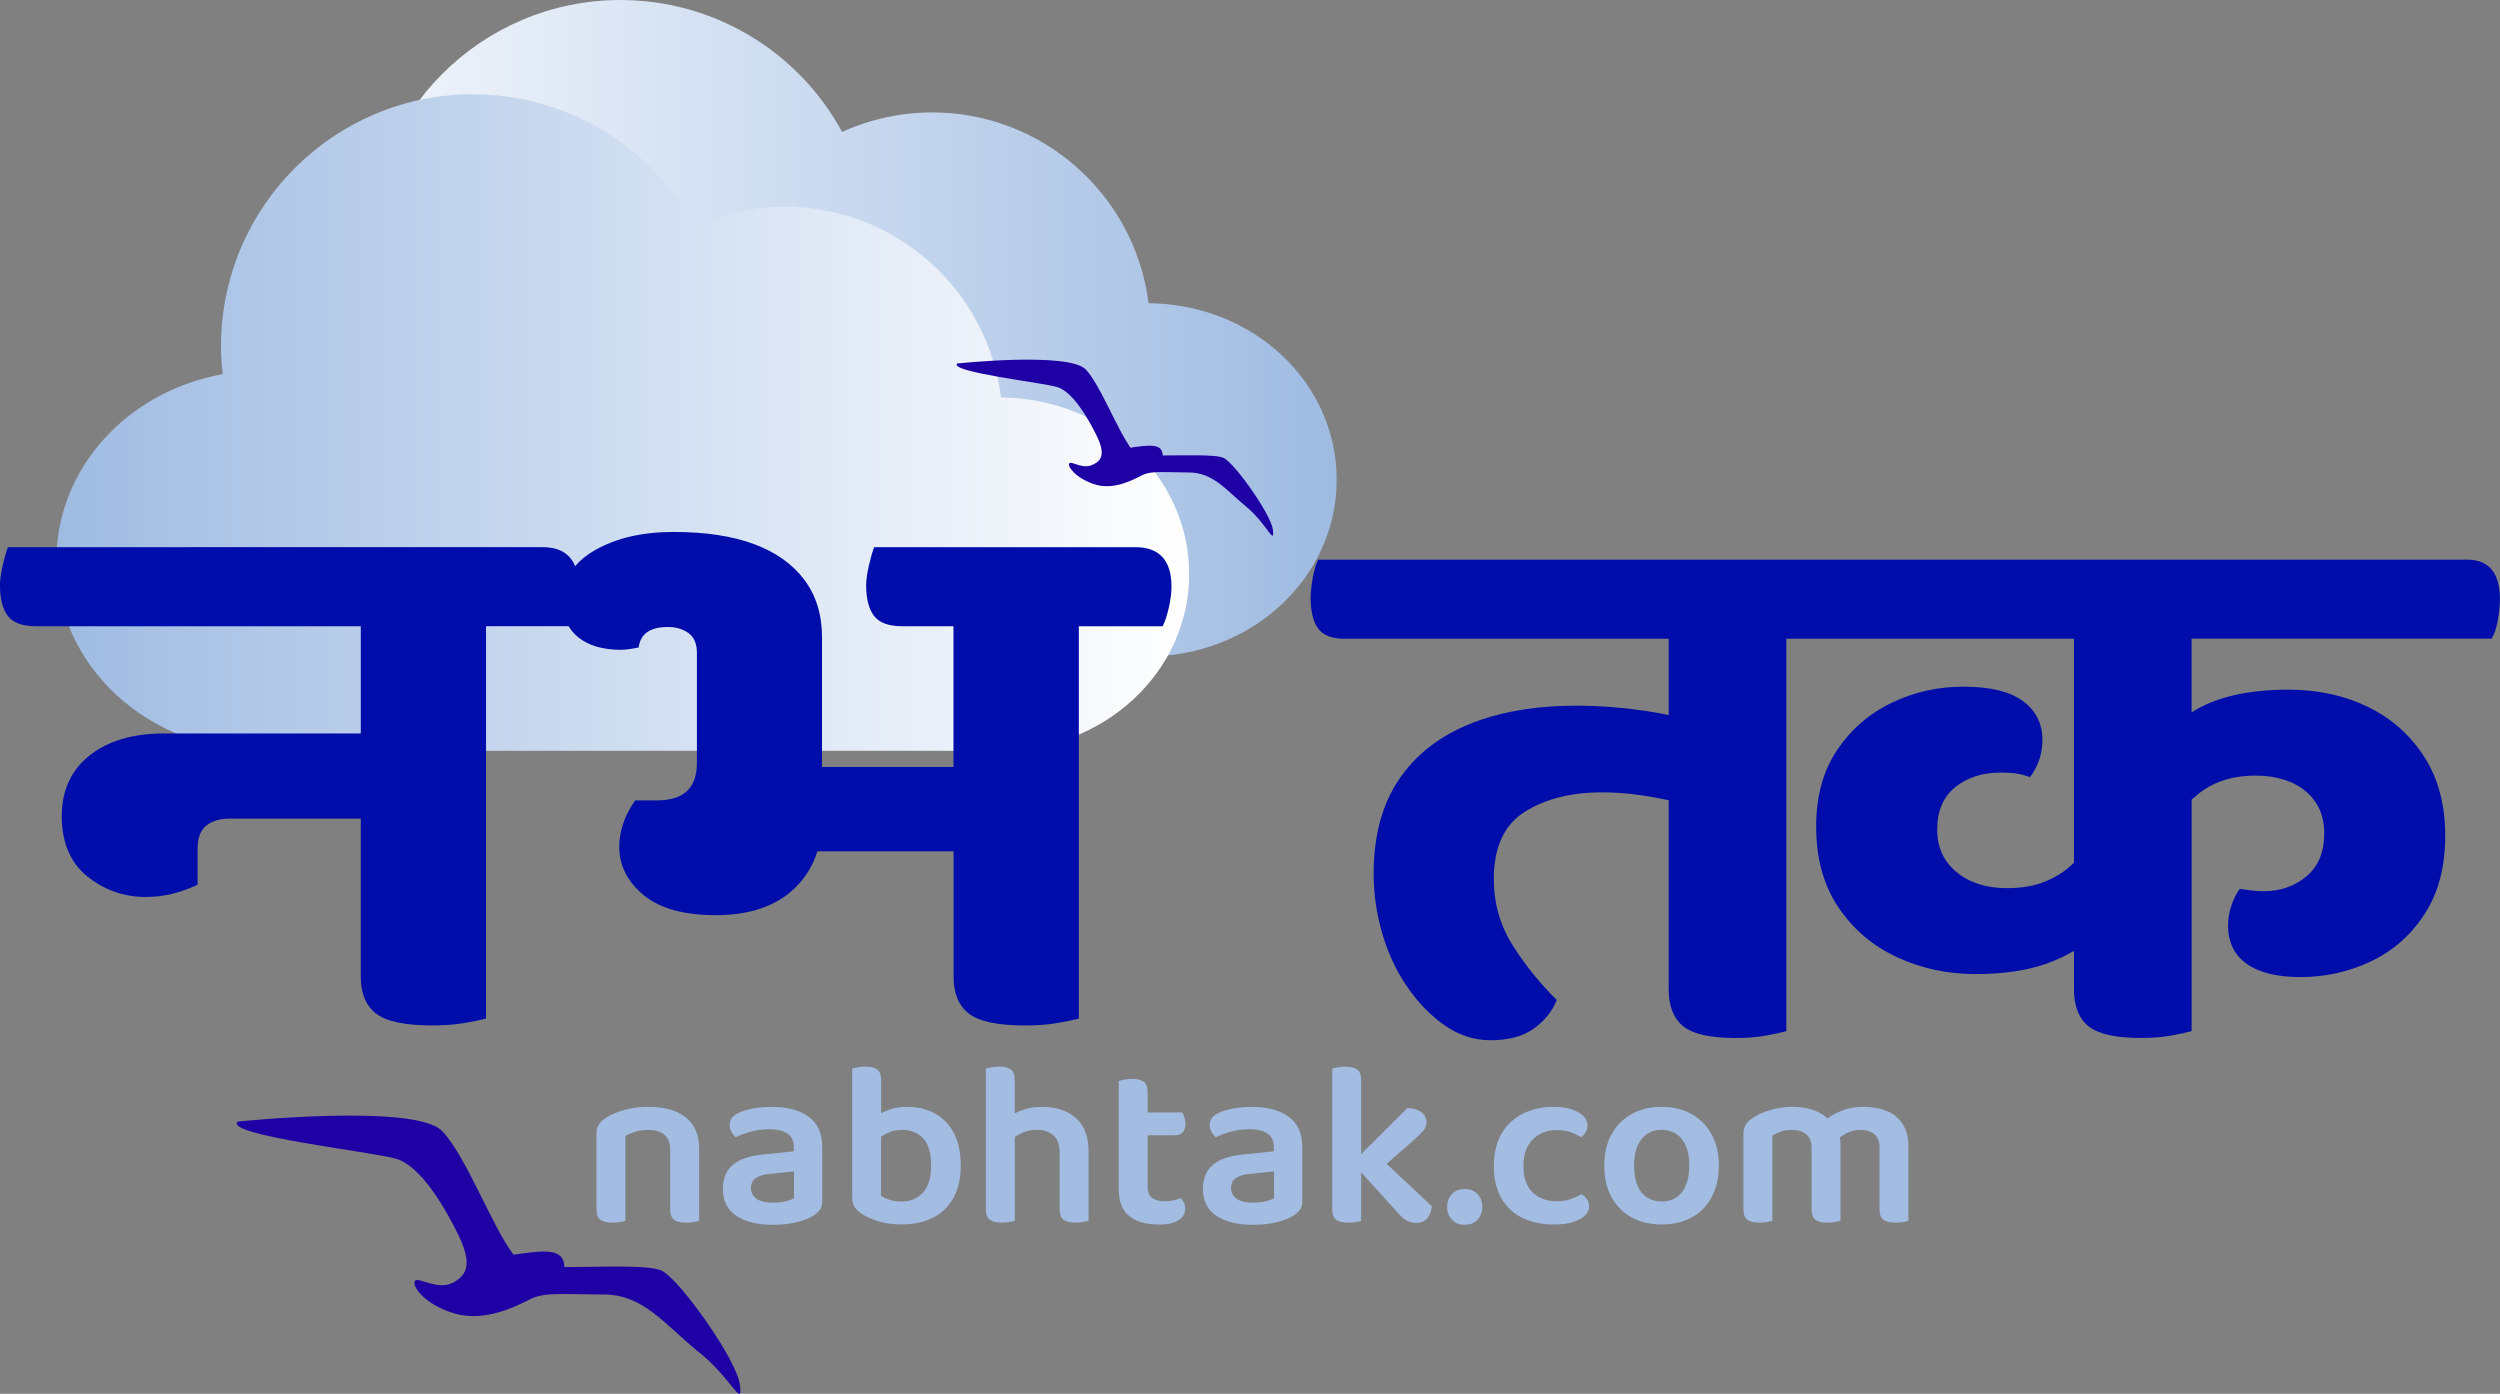 <?xml version="1.0" encoding="UTF-8"?> <svg xmlns="http://www.w3.org/2000/svg" xmlns:xlink="http://www.w3.org/1999/xlink" id="Layer_2" data-name="Layer 2" viewBox="0 0 772.57 430.73"><rect x="0" y="0" width="772.57" height="430.73" fill="#808080" stroke="none"/><defs><style> .cls-1 { fill: url(#linear-gradient-2); } .cls-2 { fill: #a3bce1; } .cls-3 { fill: #000daa; } .cls-4 { fill: url(#linear-gradient); } .cls-5 { fill: #1e00a4; } </style><linearGradient id="linear-gradient" x1="63.01" y1="338.58" x2="413.07" y2="338.58" gradientTransform="translate(0 440.02) scale(1 -1)" gradientUnits="userSpaceOnUse"><stop offset="0" stop-color="#fff"></stop><stop offset="1" stop-color="#9fbbe2"></stop></linearGradient><linearGradient id="linear-gradient-2" x1="17.42" y1="309.45" x2="367.48" y2="309.45" gradientTransform="translate(0 440.02) scale(1 -1)" gradientUnits="userSpaceOnUse"><stop offset="0" stop-color="#9fbbe2"></stop><stop offset="1" stop-color="#fff"></stop></linearGradient></defs><g id="Layer_2-2" data-name="Layer 2"><path id="path13776" class="cls-4" d="M191.77,0c-43.01,0-77.88,34.87-77.88,77.88,.02,2.88,.19,5.76,.53,8.62-29.37,5.27-51.41,29-51.41,57.64,0,32.54,28.44,58.74,63.77,58.74h227.55c32.54,0,58.74-24.35,58.74-54.6s-25.87-54.28-58.13-54.58c-4.27-33.7-32.94-58.96-66.9-58.96-9.59,.01-19.07,2.07-27.8,6.04C246.63,15.66,220.35,.01,191.77,.01h0Z"></path><path id="path13694" class="cls-1" d="M146.18,29.13c-43.01,0-77.88,34.87-77.88,77.88,.02,2.88,.19,5.76,.53,8.62-29.37,5.27-51.41,29-51.41,57.64,0,32.54,28.44,58.74,63.77,58.74h227.55c32.54,0,58.74-24.35,58.74-54.6s-25.87-54.28-58.13-54.58c-4.27-33.7-32.94-58.96-66.9-58.96-9.59,.01-19.07,2.07-27.8,6.04-13.61-25.12-39.89-40.77-68.47-40.77h0Z"></path><path class="cls-3" d="M350.82,169.09h-80.69c-.54,1.41-1.09,3.33-1.64,5.76-.55,2.43-.82,4.43-.82,5.99,0,4.23,.82,7.4,2.45,9.52,1.64,2.11,4.54,3.17,8.72,3.17h15.81v43.47h-40.62v-39.95c0-7.05-1.82-13-5.45-17.86-3.64-4.85-8.82-8.54-15.54-11.04-6.73-2.5-14.99-3.76-24.81-3.76s-17.77,1.88-24.4,5.64c-2.5,1.42-4.53,3.07-6.09,4.96-1.58-3.93-4.96-5.9-10.13-5.9H2.45c-.55,1.41-1.09,3.33-1.64,5.76-.54,2.43-.82,4.43-.82,5.99,0,4.23,.82,7.4,2.45,9.52,1.64,2.11,4.54,3.17,8.72,3.17H111.49v33.13H50.7c-9.63,0-17.31,2.27-23.03,6.81-5.72,4.55-8.59,10.81-8.59,18.8s2.63,14.33,7.9,18.56c5.27,4.23,11.27,6.35,17.99,6.35,2.9,0,5.63-.31,8.18-.94,2.54-.62,5.18-1.56,7.91-2.82v-11.04c0-3.44,.91-5.88,2.73-7.29,1.81-1.41,4.27-2.12,7.36-2.12h40.34v48.88c0,5.17,1.59,8.97,4.77,11.4,3.18,2.43,8.95,3.64,17.31,3.64,3.63,0,6.86-.23,9.68-.71,2.81-.47,5.13-.94,6.95-1.41v-121.25h25.53c.75,1.28,1.73,2.42,2.95,3.41,3.18,2.58,7.59,3.88,13.22,3.88,.91,0,1.81-.08,2.73-.24,.91-.15,1.81-.31,2.73-.47,.55-4.23,3.54-6.34,9-6.34,2.54,0,4.68,.63,6.41,1.88,1.73,1.26,2.59,3.29,2.59,6.11v34.07c0,7.68-4.09,11.52-12.27,11.52h-6.81c-3.27,4.7-4.91,9.48-4.91,14.33,0,5.8,2.5,10.77,7.5,14.92,5,4.15,12.49,6.23,22.49,6.23s18.4-2.74,24.12-8.22c3.36-3.22,5.72-7.06,7.11-11.51h42.09v38.77c0,5.17,1.59,8.97,4.77,11.4,3.18,2.43,8.95,3.64,17.31,3.64,3.63,0,6.86-.23,9.68-.71,2.82-.47,5.13-.94,6.95-1.41v-121.25h25.9c.72-1.41,1.36-3.33,1.91-5.76,.55-2.43,.82-4.58,.82-6.46,0-8.14-3.73-12.22-11.18-12.22Z"></path><path class="cls-3" d="M762.33,172.95H407.32c-.68,1.41-1.24,3.33-1.66,5.76-.42,2.43-.64,4.43-.64,5.99,0,4.23,.77,7.4,2.3,9.52,1.54,2.11,4.27,3.17,8.2,3.17h100.15v23.58c-4.07-.86-8.54-1.56-13.45-2.08-5.21-.55-10.21-.82-14.98-.82-12.81,0-23.91,1.92-33.3,5.76-9.39,3.84-16.65,9.6-21.77,17.27-5.12,7.68-7.68,17.31-7.68,28.9,0,6.27,.9,12.45,2.69,18.56,1.79,6.11,4.39,11.63,7.81,16.57,3.41,4.93,7.3,8.89,11.65,11.87s9,4.46,13.96,4.46c5.63,0,10.12-1.22,13.45-3.64s5.67-5.36,7.04-8.81c-5.12-5.01-9.65-10.61-13.57-16.8-3.93-6.19-5.89-13.04-5.89-20.56,0-9.87,3.2-16.8,9.6-20.8,6.4-4,14.3-5.99,23.69-5.99,3.75,0,7.38,.23,10.89,.71,3.25,.44,6.54,1.01,9.86,1.72v58.44c0,5.17,1.49,8.97,4.48,11.4,2.98,2.43,8.41,3.64,16.26,3.64,3.41,0,6.44-.24,9.09-.71,2.64-.47,4.82-.94,6.53-1.41v-121.26h88.88v69.18s-.08,.09-.13,.14c-2.14,2.2-4.91,4.04-8.32,5.52-3.42,1.49-7.52,2.23-12.29,2.23-6.32,0-11.49-1.65-15.5-4.93-4.01-3.29-6.02-7.67-6.02-13.16,0-5.79,1.88-10.18,5.63-13.16,3.75-2.97,8.37-4.46,13.83-4.46,2.22,0,4.01,.12,5.38,.35,1.36,.23,2.64,.59,3.84,1.06,1.19-1.56,2.13-3.33,2.82-5.29,.68-1.96,1.02-4.03,1.02-6.23,0-5.01-2.01-9.01-6.02-11.98-4.01-2.97-10.12-4.46-18.31-4.46s-15.24,1.65-22.16,4.93c-6.92,3.29-12.55,8.15-16.91,14.57-4.35,6.43-6.53,14.33-6.53,23.73,0,9.87,2.3,18.21,6.92,25.03,4.61,6.81,10.67,11.95,18.19,15.39,7.51,3.45,15.54,5.17,24.08,5.17s16.09-1.09,22.16-3.29c3.04-1.1,5.82-2.4,8.32-3.9v11.89c0,5.17,1.49,8.97,4.48,11.4,2.99,2.43,8.41,3.64,16.26,3.64,3.41,0,6.44-.24,9.09-.71,2.64-.47,4.82-.94,6.53-1.41v-71.53c1.11-1.03,2.34-2.03,3.71-2.97,4.35-2.97,9.69-4.46,16.01-4.46s11.65,1.61,15.5,4.82c3.84,3.21,5.76,7.56,5.76,13.04,0,5.8-1.84,10.22-5.51,13.28-3.67,3.06-8.07,4.58-13.19,4.58-1.37,0-2.65-.08-3.84-.24-1.2-.15-2.39-.31-3.59-.47-1.02,1.41-1.88,3.13-2.56,5.17-.69,2.04-1.03,4.08-1.03,6.11,0,5.17,1.92,9.13,5.76,11.87,3.84,2.74,9.43,4.11,16.78,4.11s14.94-1.64,21.77-4.93c6.83-3.29,12.33-8.19,16.52-14.69,4.18-6.5,6.28-14.53,6.28-24.09s-2.18-17.7-6.53-24.44c-4.35-6.73-10.16-11.87-17.42-15.39-7.26-3.52-15.41-5.29-24.46-5.29-12.76,0-22.74,2.35-29.97,7.04v-22.79h92.72c.85-1.41,1.49-3.33,1.92-5.76,.42-2.43,.64-4.58,.64-6.46,0-8.14-3.42-12.22-10.25-12.22Z"></path><path class="cls-5" d="M228.66,428.05c-.81-7.66-18.35-32.26-23.99-35.28-3.83-2.02-18.75-1.21-30.24-1.21h0c-.2-6.25-6.85-5.04-15.73-3.83-6.45-8.27-14.92-31.05-22.18-38.31-8.47-8.47-63.1-2.82-63.1-2.82-4.23,4.23,41.33,9.27,48.99,11.49s15.12,15.12,19.15,23.39,3.43,12.3-1.61,14.92c-4.84,2.42-10.48-1.81-11.69-.6s2.62,7.26,12.1,10.08,19.15-2.22,23.59-4.44c4.44-2.22,10.48-1.41,22.58-1.41s18.55,8.87,28.83,17.34c10.28,7.86,14.31,18.35,13.31,10.69h0Z"></path><path class="cls-5" d="M393.37,163.74c-.6-4.84-11.69-20.36-15.12-22.18-2.42-1.21-11.89-.81-18.95-.81h0c0-3.83-4.23-3.23-9.88-2.42-4.03-5.24-9.48-19.56-13.91-24.19-5.44-5.44-39.72-1.81-39.72-1.81-2.62,2.62,26.01,5.85,30.85,7.26s9.48,9.48,12.1,14.72,2.22,7.86-1.01,9.27c-3.02,1.61-6.65-1.21-7.26-.4-.81,.6,1.61,4.44,7.66,6.45s12.1-1.41,14.92-2.82,6.65-.81,14.31-.81,11.69,5.65,18.14,10.89c6.05,5.24,8.47,11.89,7.86,6.85h.01Z"></path><g><path class="cls-2" d="M211.94,345.31c-2.73-2.18-6.54-3.27-11.43-3.27-2.81,0-5.36,.33-7.66,.98-2.3,.65-4.17,1.46-5.62,2.43-.97,.63-1.69,1.32-2.18,2.07-.48,.75-.73,1.71-.73,2.87v23.3c0,1.55,.4,2.62,1.2,3.23s2.02,.91,3.67,.91c.87,0,1.67-.06,2.4-.18,.73-.12,1.28-.25,1.67-.4v-26.27c.92-.48,1.97-.91,3.16-1.27,1.19-.36,2.53-.54,4.03-.54,2.03,0,3.65,.5,4.86,1.49,1.21,.99,1.81,2.55,1.81,4.68v18.36c0,1.55,.4,2.62,1.2,3.23s2.04,.91,3.74,.91c.82,0,1.61-.06,2.36-.18,.75-.12,1.29-.25,1.63-.4v-22.28c0-4.26-1.37-7.48-4.1-9.65Z"></path><path class="cls-2" d="M249.86,345.06c-2.81-2.01-6.58-3.01-11.32-3.01-1.79,0-3.59,.15-5.41,.44s-3.4,.75-4.75,1.38c-1.94,.82-2.9,2.11-2.9,3.85,0,.73,.19,1.43,.58,2.11,.39,.68,.82,1.21,1.31,1.6,1.4-.68,3-1.26,4.79-1.74,1.79-.48,3.63-.73,5.52-.73,2.42,0,4.29,.44,5.62,1.31,1.33,.87,2,2.27,2,4.21v1.31l-9.87,1.02c-3.92,.39-6.91,1.44-8.96,3.16-2.06,1.72-3.08,4.2-3.08,7.44,0,3.68,1.38,6.45,4.14,8.31,2.76,1.86,6.56,2.79,11.4,2.79,2.61,0,4.96-.25,7.04-.76,2.08-.51,3.8-1.15,5.15-1.92,.87-.53,1.58-1.14,2.14-1.81,.56-.68,.83-1.6,.83-2.76v-16.69c0-4.31-1.4-7.46-4.21-9.47Zm-4.5,25.22c-.53,.34-1.38,.65-2.54,.94-1.16,.29-2.47,.44-3.92,.44-2.32,0-4.04-.41-5.15-1.23-1.11-.82-1.67-1.93-1.67-3.34s.52-2.38,1.56-3.08c1.04-.7,2.55-1.12,4.54-1.27l7.19-.73v8.27Z"></path><path class="cls-2" d="M288.8,344.04c-2.49-1.33-5.29-2-8.38-2-2.23,0-4.17,.33-5.84,.98-.83,.32-1.59,.65-2.29,.98v-10.24c0-1.55-.39-2.62-1.16-3.23-.77-.6-2.01-.91-3.7-.91-.87,0-1.67,.07-2.4,.22-.73,.15-1.28,.27-1.67,.36v39.92c0,1.11,.23,2.04,.69,2.79,.46,.75,1.2,1.49,2.21,2.21,1.4,.87,3.13,1.63,5.19,2.29,2.06,.65,4.46,.98,7.22,.98,3.63,0,6.81-.68,9.54-2.03,2.73-1.35,4.86-3.39,6.39-6.1,1.52-2.71,2.29-6.1,2.29-10.16s-.73-7.37-2.18-10.05-3.42-4.69-5.92-6.02Zm-3.56,24.5c-1.67,1.84-3.88,2.76-6.64,2.76-1.4,0-2.65-.18-3.74-.54-1.09-.36-1.95-.76-2.58-1.2v-18.28c.62-.42,1.29-.81,2.03-1.17,1.31-.63,2.81-.94,4.5-.94,2.66,0,4.81,.87,6.46,2.61,1.64,1.74,2.47,4.53,2.47,8.35s-.83,6.58-2.5,8.42Z"></path><path class="cls-2" d="M332.42,345.45c-2.64-2.27-6.13-3.41-10.49-3.41-2.18,0-4.14,.33-5.88,.98-.91,.34-1.73,.69-2.47,1.03v-10.29c0-1.55-.39-2.62-1.16-3.23-.77-.6-2.01-.91-3.7-.91-.87,0-1.67,.07-2.4,.22-.73,.15-1.28,.27-1.67,.36v43.48c0,1.55,.4,2.62,1.2,3.23s2.02,.91,3.67,.91c.87,0,1.67-.06,2.4-.18,.73-.12,1.28-.25,1.67-.4v-25.9c.7-.45,1.46-.87,2.29-1.25,1.38-.63,2.89-.94,4.54-.94,2.03,0,3.71,.56,5.04,1.67,1.33,1.11,2,2.9,2,5.37v17.49c0,1.55,.39,2.62,1.16,3.23,.77,.6,2.01,.91,3.7,.91,.82,0,1.61-.06,2.36-.18,.75-.12,1.32-.25,1.71-.4v-21.48c0-4.6-1.32-8.03-3.96-10.31Z"></path><path class="cls-2" d="M354.66,358.23v-7.4h8.56c.92,0,1.67-.3,2.25-.91,.58-.6,.87-1.51,.87-2.72,0-.68-.11-1.33-.33-1.96-.22-.63-.42-1.11-.62-1.45h-10.74v-6.24c0-1.55-.39-2.62-1.16-3.23-.78-.6-2.01-.91-3.7-.91-.82,0-1.61,.07-2.36,.22-.75,.15-1.32,.29-1.71,.44v33.39c0,3.87,1.1,6.67,3.3,8.38,2.2,1.72,5.21,2.58,9.04,2.58,2.81,0,4.87-.46,6.21-1.38,1.33-.92,2-2.08,2-3.48,0-.77-.14-1.43-.44-1.96-.29-.53-.61-.99-.94-1.38-.63,.29-1.39,.53-2.29,.73-.9,.19-1.73,.29-2.5,.29-1.74,0-3.08-.34-4.03-1.02-.94-.68-1.42-1.81-1.42-3.41v-8.56Z"></path><path class="cls-2" d="M398.21,345.06c-2.81-2.01-6.58-3.01-11.32-3.01-1.79,0-3.59,.15-5.41,.44s-3.4,.75-4.75,1.38c-1.94,.82-2.9,2.11-2.9,3.85,0,.73,.19,1.43,.58,2.11,.39,.68,.82,1.21,1.31,1.6,1.4-.68,3-1.26,4.79-1.74,1.79-.48,3.63-.73,5.52-.73,2.42,0,4.29,.44,5.62,1.31,1.33,.87,2,2.27,2,4.21v1.31l-9.87,1.02c-3.92,.39-6.91,1.44-8.96,3.16-2.06,1.72-3.08,4.2-3.08,7.44,0,3.68,1.38,6.45,4.14,8.31,2.76,1.86,6.56,2.79,11.4,2.79,2.61,0,4.96-.25,7.04-.76,2.08-.51,3.8-1.15,5.15-1.92,.87-.53,1.58-1.14,2.14-1.81,.56-.68,.83-1.6,.83-2.76v-16.69c0-4.31-1.4-7.46-4.21-9.47Zm-4.5,25.22c-.53,.34-1.38,.65-2.54,.94-1.16,.29-2.47,.44-3.92,.44-2.32,0-4.04-.41-5.15-1.23-1.11-.82-1.67-1.93-1.67-3.34s.52-2.38,1.56-3.08c1.04-.7,2.55-1.12,4.54-1.27l7.18-.73v8.27Z"></path><path class="cls-2" d="M436.6,352.57c1.4-1.21,2.46-2.23,3.16-3.05,.7-.82,1.05-1.74,1.05-2.76,0-1.26-.53-2.29-1.6-3.08-1.06-.8-2.49-1.22-4.28-1.27l-14.3,14.24v-22.87c0-1.55-.39-2.62-1.16-3.23-.77-.6-2.01-.91-3.7-.91-.87,0-1.67,.07-2.4,.22-.73,.15-1.28,.27-1.67,.36v43.48c0,1.55,.4,2.62,1.2,3.23,.8,.6,2.02,.91,3.67,.91,.87,0,1.67-.06,2.39-.18,.73-.12,1.28-.25,1.67-.4v-14.97l11.1,12.22c.97,1.16,1.91,2.02,2.83,2.58s1.94,.83,3.05,.83c1.45,0,2.59-.46,3.41-1.38,.82-.92,1.31-2.18,1.45-3.77l-13.97-13.13,8.09-7.05Z"></path><path class="cls-2" d="M452.64,367.45c-1.69,0-3.03,.53-3.99,1.6-.97,1.06-1.45,2.37-1.45,3.92s.48,2.86,1.45,3.92c.97,1.06,2.3,1.6,3.99,1.6s3.02-.53,3.99-1.6c.97-1.06,1.45-2.37,1.45-3.92s-.48-2.85-1.45-3.92c-.97-1.06-2.3-1.6-3.99-1.6Z"></path><path class="cls-2" d="M488.71,369.04c-.92,.53-2,1.03-3.23,1.49s-2.75,.69-4.54,.69c-3,0-5.44-.92-7.33-2.76-1.89-1.84-2.83-4.55-2.83-8.13s.98-6.39,2.94-8.27c1.96-1.89,4.39-2.83,7.29-2.83,1.69,0,3.14,.22,4.36,.65,1.21,.44,2.3,.94,3.27,1.52,.53-.39,.99-.89,1.38-1.52,.39-.63,.58-1.31,.58-2.03,0-1.64-.97-3.02-2.9-4.14-1.94-1.11-4.5-1.67-7.69-1.67s-6.4,.67-9.18,2c-2.78,1.33-5.01,3.35-6.68,6.06-1.67,2.71-2.5,6.12-2.5,10.23s.79,7.31,2.36,10.02c1.57,2.71,3.75,4.73,6.53,6.06,2.78,1.33,6.01,2,9.69,2,3.24,0,5.85-.52,7.84-1.56,1.98-1.04,2.98-2.38,2.98-4.03,0-.87-.21-1.61-.62-2.21-.41-.6-.98-1.12-1.71-1.56Z"></path><path class="cls-2" d="M522.79,344.29c-2.64-1.5-5.72-2.25-9.25-2.25s-6.63,.74-9.29,2.21c-2.66,1.48-4.74,3.57-6.24,6.28-1.5,2.71-2.25,5.93-2.25,9.65s.74,7.02,2.21,9.73c1.48,2.71,3.54,4.8,6.21,6.28s5.78,2.21,9.36,2.21,6.69-.74,9.33-2.21c2.64-1.48,4.68-3.58,6.13-6.31,1.45-2.73,2.18-5.96,2.18-9.69s-.74-6.87-2.21-9.58c-1.48-2.71-3.53-4.81-6.17-6.31Zm-3.01,24.1c-1.5,1.94-3.58,2.9-6.24,2.9s-4.82-.96-6.31-2.87c-1.5-1.91-2.25-4.66-2.25-8.24s.76-6.19,2.29-8.13c1.52-1.93,3.59-2.9,6.21-2.9s4.81,.98,6.31,2.94c1.5,1.96,2.25,4.66,2.25,8.09s-.75,6.27-2.25,8.2Z"></path><path class="cls-2" d="M587.92,347.27c-1.21-1.84-2.86-3.17-4.94-3.99-2.08-.82-4.4-1.23-6.97-1.23-2.81,0-5.23,.45-7.26,1.34-1.47,.65-2.8,1.39-3.99,2.23-1.14-1.05-2.51-1.89-4.14-2.49-1.98-.73-4.16-1.09-6.53-1.09s-4.66,.32-6.86,.94c-2.2,.63-4.05,1.45-5.55,2.47-.97,.63-1.69,1.32-2.18,2.07-.48,.75-.73,1.71-.73,2.87v23.3c0,1.55,.4,2.62,1.2,3.23,.8,.6,2.02,.91,3.67,.91,.87,0,1.67-.06,2.4-.18,.73-.12,1.28-.25,1.67-.4v-26.27c.73-.48,1.61-.91,2.65-1.27,1.04-.36,2.19-.54,3.45-.54,1.74,0,3.18,.45,4.32,1.34,1.14,.9,1.71,2.29,1.71,4.17v19.02c0,1.55,.39,2.62,1.16,3.23,.77,.6,2.01,.91,3.7,.91,.82,0,1.61-.06,2.36-.18,.75-.12,1.32-.25,1.71-.4v-23.59c0-.72-.08-1.42-.24-2.1,.75-.64,1.62-1.18,2.6-1.6,1.23-.53,2.5-.8,3.81-.8,1.79,0,3.22,.45,4.28,1.34,1.06,.9,1.6,2.29,1.6,4.17v19.02c0,1.55,.4,2.62,1.2,3.23,.8,.6,2.04,.91,3.74,.91,.82,0,1.61-.06,2.36-.18,.75-.12,1.29-.25,1.63-.4v-22.86c0-2.9-.61-5.27-1.81-7.11Z"></path></g></g></svg> 